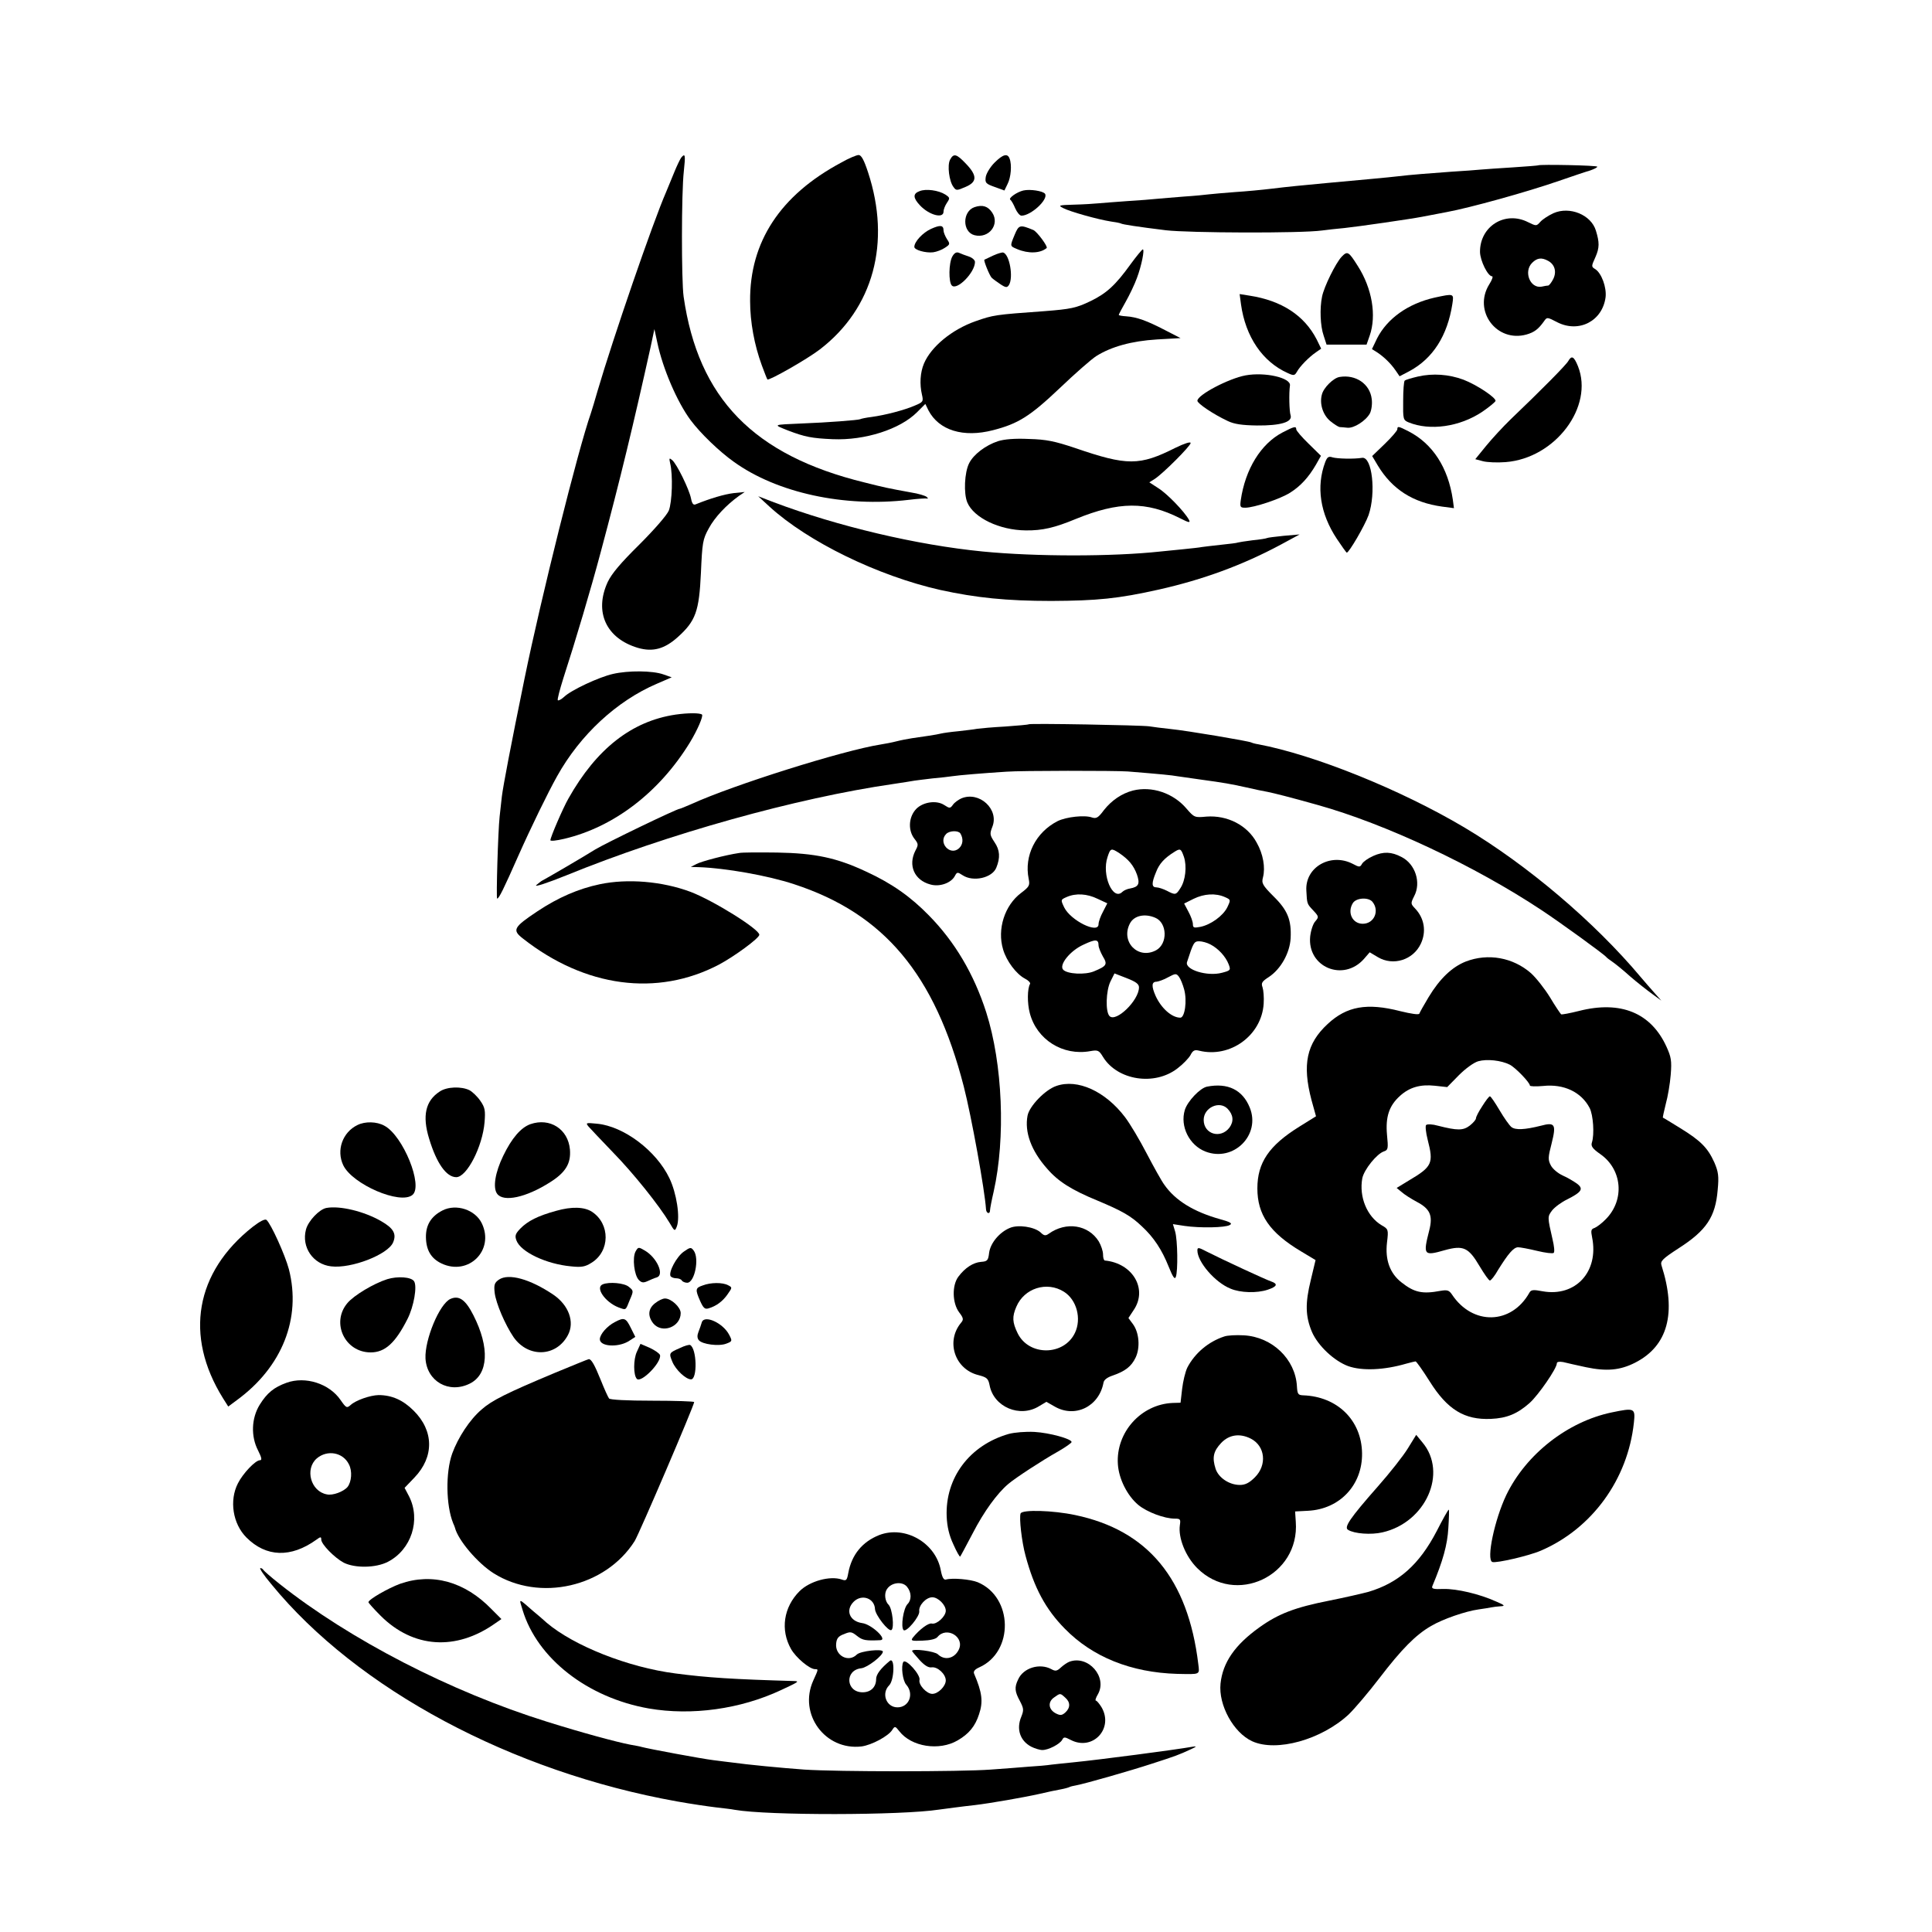 <?xml version="1.0" standalone="no"?>
<!DOCTYPE svg PUBLIC "-//W3C//DTD SVG 20010904//EN"
 "http://www.w3.org/TR/2001/REC-SVG-20010904/DTD/svg10.dtd">
<svg version="1.0" xmlns="http://www.w3.org/2000/svg"
 width="860pt" height="860pt" viewBox="0 0 860 860"
 preserveAspectRatio="xMidYMid meet">
<g transform="translate(0,860) scale(0.1,-0.1)"
fill="#000000" stroke="none">
<path d="M3032 7898 c-5 -7 -20 -38 -32 -68 -12 -30 -28 -68 -35 -85 -59 -135
-236 -650 -305 -885 -12 -41 -25 -86 -30 -100 -57 -162 -222 -823 -295 -1180
-62 -303 -95 -477 -101 -525 -4 -33 -8 -73 -10 -90 -7 -63 -16 -365 -11 -365
8 0 29 43 94 190 56 126 132 282 173 355 103 185 266 335 443 411 l67 29 -37
13 c-48 17 -156 18 -225 2 -62 -14 -186 -72 -217 -102 -12 -11 -25 -18 -28
-15 -3 3 9 48 25 99 53 163 123 398 167 564 85 317 146 570 221 909 l17 80 13
-60 c24 -115 88 -264 148 -345 44 -59 128 -140 193 -186 192 -138 491 -203
778 -169 39 5 75 7 80 6 7 -2 7 1 0 7 -5 5 -37 15 -70 20 -104 19 -118 22
-205 44 -496 121 -742 375 -807 828 -10 71 -10 463 1 558 8 73 6 82 -12 60z"/>
<path d="M3744 7876 c-271 -145 -407 -353 -405 -616 0 -94 19 -196 52 -286 12
-32 23 -61 25 -63 6 -7 177 90 234 134 238 183 317 475 214 788 -18 55 -30 77
-42 77 -9 0 -45 -15 -78 -34z"/>
<path d="M4229 7889 c-13 -25 -4 -96 15 -121 12 -17 15 -17 54 0 52 22 53 50
1 104 -41 43 -54 47 -70 17z"/>
<path d="M4427 7876 c-19 -19 -36 -47 -39 -63 -4 -27 0 -31 39 -45 l44 -16 14
29 c15 29 20 85 9 113 -9 25 -30 19 -67 -18z"/>
<path d="M6847 7864 c-1 -1 -51 -5 -112 -9 -60 -4 -126 -8 -145 -10 -19 -2
-75 -6 -125 -9 -96 -7 -188 -14 -245 -21 -31 -4 -165 -16 -317 -30 -107 -10
-170 -16 -243 -25 -41 -5 -115 -12 -163 -15 -49 -4 -100 -8 -115 -10 -15 -2
-65 -7 -112 -10 -47 -4 -101 -8 -120 -10 -19 -2 -78 -7 -130 -10 -52 -4 -111
-8 -130 -10 -19 -2 -68 -5 -109 -6 -68 -2 -72 -3 -49 -15 30 -16 155 -51 213
-60 22 -3 42 -7 45 -9 7 -4 70 -14 200 -30 102 -12 601 -14 695 -1 22 3 67 8
100 11 58 6 294 40 345 50 14 3 63 12 110 21 103 19 356 89 500 139 58 20 120
41 138 46 17 6 32 13 32 17 0 6 -256 11 -263 6z"/>
<path d="M4093 7749 c-30 -11 -29 -30 2 -63 40 -43 105 -61 105 -28 0 10 7 27
15 39 14 21 14 23 -7 37 -30 19 -87 27 -115 15z"/>
<path d="M4555 7752 c-29 -7 -67 -34 -58 -41 5 -3 15 -21 22 -38 8 -18 20 -33
28 -33 42 0 120 72 105 97 -8 13 -68 22 -97 15z"/>
<path d="M4338 7678 c-55 -19 -55 -111 0 -125 64 -16 113 48 79 100 -19 29
-43 37 -79 25z"/>
<path d="M6915 7651 c-22 -10 -48 -27 -58 -38 -18 -20 -18 -20 -55 -2 -102 52
-215 -18 -214 -133 1 -39 35 -108 54 -108 5 0 0 -16 -13 -36 -73 -118 33 -260
166 -223 35 10 53 24 78 59 13 19 14 19 60 -5 96 -48 200 6 214 112 5 44 -18
107 -46 125 -18 11 -18 12 1 54 18 41 18 65 2 117 -21 71 -117 110 -189 78z
m-24 -212 c30 -16 39 -49 23 -81 -8 -16 -18 -28 -22 -29 -4 0 -17 -2 -30 -5
-51 -9 -81 67 -42 106 22 22 42 25 71 9z"/>
<path d="M4144 7581 c-37 -17 -74 -57 -74 -80 0 -14 51 -28 84 -24 15 2 39 11
52 20 23 15 24 17 9 39 -8 13 -15 30 -15 38 0 24 -14 26 -56 7z"/>
<path d="M4517 7556 c-22 -53 -22 -51 11 -65 50 -21 103 -19 131 5 7 6 -43 73
-59 80 -60 25 -65 23 -83 -20z"/>
<path d="M5032 7423 c-67 -93 -107 -129 -177 -163 -64 -31 -89 -36 -205 -45
-222 -16 -228 -17 -308 -45 -105 -37 -197 -113 -229 -188 -17 -40 -20 -92 -9
-139 7 -30 5 -33 -31 -48 -48 -21 -134 -43 -193 -51 -25 -3 -48 -8 -51 -10 -7
-4 -149 -15 -259 -19 -133 -6 -130 -4 -63 -31 76 -29 107 -35 200 -39 143 -6
299 44 375 120 l37 37 14 -29 c47 -89 155 -122 287 -88 113 29 165 62 297 187
68 65 141 129 163 143 67 42 157 67 270 74 l105 6 -70 36 c-79 41 -125 58
-172 61 -18 1 -33 4 -33 6 0 3 14 29 31 59 17 30 40 78 50 106 20 53 35 127
26 127 -3 0 -28 -30 -55 -67z"/>
<path d="M4239 7458 c-16 -29 -17 -114 -2 -129 23 -23 103 58 103 105 0 8 -12
19 -27 24 -16 5 -36 13 -45 17 -11 4 -20 -1 -29 -17z"/>
<path d="M4420 7462 c-19 -9 -36 -17 -38 -18 -5 -2 22 -69 32 -80 6 -6 24 -19
39 -29 24 -16 30 -16 38 -4 21 33 3 138 -26 145 -5 1 -26 -5 -45 -14z"/>
<path d="M5972 7457 c-27 -29 -78 -133 -87 -177 -11 -53 -8 -131 7 -174 l13
-40 89 0 89 0 14 40 c31 89 11 210 -53 310 -41 65 -46 68 -72 41z"/>
<path d="M5524 7246 c20 -145 96 -257 209 -307 26 -12 30 -11 40 6 13 24 53
65 85 87 l23 16 -20 41 c-55 107 -156 173 -299 195 l-44 7 6 -45z"/>
<path d="M6385 7275 c-118 -27 -210 -93 -255 -181 l-23 -48 24 -15 c30 -20 60
-49 82 -81 l17 -25 44 23 c104 56 169 157 191 299 7 47 8 47 -80 28z"/>
<path d="M6981 6993 c-9 -17 -123 -132 -257 -260 -33 -32 -82 -85 -109 -118
l-48 -59 34 -9 c19 -5 64 -7 101 -4 221 17 394 247 322 427 -18 44 -28 49 -43
23z"/>
<path d="M5544 6929 c-75 -14 -214 -87 -214 -113 0 -12 71 -60 135 -90 29 -14
64 -19 130 -20 104 -1 159 15 150 45 -6 18 -8 98 -3 133 5 34 -110 61 -198 45z"/>
<path d="M6312 6924 c-30 -7 -56 -15 -59 -18 -4 -3 -7 -44 -7 -91 -1 -81 0
-85 24 -95 95 -39 228 -20 328 47 31 21 57 43 59 48 4 14 -83 72 -143 95 -65
24 -136 29 -202 14z"/>
<path d="M5963 6922 c-27 -4 -72 -48 -79 -79 -11 -41 5 -90 37 -117 17 -14 36
-26 42 -27 7 0 23 -2 35 -3 29 -3 82 31 100 64 7 14 11 42 8 64 -8 67 -71 110
-143 98z"/>
<path d="M5709 6675 c-96 -50 -166 -163 -186 -302 -4 -30 -2 -33 20 -33 39 0
156 39 200 67 46 29 82 68 115 125 l22 39 -55 54 c-30 29 -55 58 -55 64 0 15
-9 13 -61 -14z"/>
<path d="M6220 6689 c0 -6 -25 -35 -56 -65 l-56 -54 25 -42 c64 -106 156 -165
286 -183 l53 -7 -5 38 c-21 143 -90 249 -197 304 -45 23 -50 24 -50 9z"/>
<path d="M4442 6636 c-54 -18 -108 -58 -128 -98 -21 -41 -25 -135 -8 -175 29
-68 143 -123 260 -124 74 -1 129 12 223 51 191 78 314 79 464 3 41 -21 47 -21
39 -6 -20 36 -96 115 -136 140 l-40 26 24 15 c37 24 160 147 160 160 0 7 -28
-2 -67 -21 -161 -81 -215 -81 -448 -1 -90 30 -127 38 -205 40 -62 3 -110 -1
-138 -10z"/>
<path d="M5899 6543 c-41 -109 -23 -229 52 -342 22 -33 42 -61 44 -61 10 0 80
120 97 167 34 99 16 262 -29 255 -37 -6 -110 -4 -131 2 -18 6 -24 2 -33 -21z"/>
<path d="M2983 6538 c13 -52 9 -173 -6 -211 -9 -21 -65 -85 -131 -151 -83 -82
-123 -129 -141 -167 -61 -133 -7 -251 135 -293 66 -19 118 -5 177 48 80 72 95
115 103 285 6 136 8 150 35 199 27 50 78 104 135 145 l25 17 -49 -5 c-42 -5
-105 -24 -167 -49 -12 -6 -18 0 -23 25 -8 41 -64 155 -84 171 -13 11 -14 9 -9
-14z"/>
<path d="M3425 6345 c172 -157 482 -308 760 -371 160 -35 296 -49 495 -49 204
1 297 10 480 51 195 44 370 108 540 199 l85 46 -70 -6 c-38 -4 -72 -8 -75 -10
-3 -2 -33 -7 -65 -10 -33 -4 -62 -9 -65 -10 -3 -2 -37 -6 -75 -10 -39 -4 -77
-9 -85 -10 -8 -2 -46 -6 -85 -10 -38 -4 -83 -8 -100 -10 -213 -23 -554 -23
-790 0 -295 29 -645 112 -930 219 l-70 27 50 -46z"/>
<path d="M3007 5419 c-195 -29 -352 -152 -477 -374 -24 -42 -80 -172 -80 -185
0 -5 27 -2 61 6 221 52 424 207 560 429 34 56 60 117 54 124 -9 8 -62 8 -118
0z"/>
<path d="M4579 5376 c-2 -2 -49 -6 -104 -10 -55 -3 -111 -8 -125 -10 -14 -3
-52 -7 -85 -11 -33 -3 -67 -8 -75 -10 -8 -2 -33 -7 -55 -10 -22 -3 -56 -8 -75
-11 -19 -3 -51 -9 -70 -14 -19 -5 -51 -11 -70 -14 -166 -26 -656 -180 -842
-265 -26 -11 -49 -21 -52 -21 -13 0 -328 -152 -376 -181 -59 -37 -226 -134
-235 -138 -5 -2 -17 -12 -28 -21 -10 -10 51 10 135 44 451 184 1024 344 1453
406 44 7 87 13 95 15 8 1 44 6 80 10 36 3 76 8 90 10 24 4 144 14 240 20 63 5
486 5 540 1 149 -12 198 -17 219 -21 14 -2 61 -9 105 -15 109 -15 131 -19 204
-35 34 -8 77 -17 95 -20 29 -6 94 -22 222 -58 301 -84 698 -270 998 -469 83
-55 275 -194 287 -208 3 -4 15 -13 27 -21 12 -8 48 -37 79 -65 31 -27 76 -62
98 -78 l41 -30 -31 35 c-17 19 -44 50 -60 69 -207 247 -507 501 -786 667 -285
169 -668 323 -917 370 -14 2 -27 6 -31 8 -10 6 -288 53 -360 60 -36 4 -78 9
-95 12 -36 5 -531 14 -536 9z"/>
<path d="M5043 5081 c-50 -13 -95 -44 -129 -87 -25 -34 -34 -39 -53 -33 -32
12 -114 3 -153 -16 -98 -50 -150 -154 -129 -257 6 -29 3 -35 -34 -63 -73 -55
-107 -161 -80 -251 15 -52 59 -110 97 -130 16 -8 26 -19 23 -24 -12 -20 -13
-85 -1 -130 31 -118 147 -191 269 -169 34 6 39 4 57 -26 64 -104 229 -130 331
-51 24 18 50 45 58 59 11 22 19 25 39 20 138 -34 278 68 287 209 2 28 -1 61
-5 73 -7 19 -3 26 28 46 53 35 93 106 97 172 4 82 -13 125 -76 187 -50 50 -54
59 -47 85 11 43 1 103 -28 154 -42 78 -131 123 -224 116 -52 -5 -54 -4 -88 35
-59 70 -155 102 -239 81z m-60 -279 c41 -28 63 -54 78 -95 14 -41 8 -55 -31
-62 -13 -2 -28 -9 -34 -15 -42 -42 -93 75 -66 155 13 40 16 41 53 17z m287
-16 c14 -42 7 -106 -16 -140 -19 -30 -22 -31 -60 -11 -16 8 -37 15 -46 15 -22
0 -23 18 -2 68 14 37 37 62 80 89 28 18 31 16 44 -21z m-384 -187 l43 -20 -19
-37 c-11 -20 -20 -45 -20 -56 0 -45 -124 16 -153 75 -16 34 -16 34 11 46 41
18 91 15 138 -8z m566 8 c27 -12 27 -12 11 -46 -19 -38 -74 -78 -121 -87 -27
-5 -32 -4 -32 12 0 11 -9 36 -20 56 l-19 36 42 21 c47 23 98 26 139 8z m-310
-92 c54 -22 57 -116 4 -145 -81 -43 -159 39 -116 120 18 34 65 45 112 25z
m-252 -123 c0 -9 9 -31 19 -49 22 -36 18 -43 -40 -67 -39 -16 -117 -12 -136 7
-21 21 30 85 90 112 53 25 67 25 67 -3z m498 4 c35 -18 68 -54 81 -88 10 -26
9 -28 -29 -38 -66 -18 -168 14 -156 48 28 86 31 92 54 92 13 0 35 -6 50 -14z
m-318 -191 c0 -58 -102 -157 -131 -128 -19 19 -16 113 4 154 l18 36 54 -21
c41 -16 55 -26 55 -41z m201 -9 c14 -51 3 -126 -17 -126 -38 0 -85 42 -110 97
-19 43 -18 63 4 63 9 1 33 9 52 20 32 17 36 18 48 2 7 -9 17 -34 23 -56z"/>
<path d="M4279 5046 c-13 -6 -30 -18 -37 -28 -12 -17 -15 -17 -38 -2 -37 25
-103 13 -131 -23 -29 -36 -30 -91 -3 -126 18 -23 19 -27 5 -53 -34 -66 -5
-132 66 -151 41 -12 92 6 109 37 10 19 12 19 35 4 47 -31 132 -12 150 34 18
44 16 78 -8 113 -21 32 -22 37 -10 68 32 78 -58 161 -138 127z m-4 -156 c14
-23 12 -49 -6 -66 -40 -36 -95 26 -57 64 15 15 54 16 63 2z"/>
<path d="M3290 4803 c-61 -9 -167 -37 -190 -49 l-25 -13 35 -1 c118 -4 307
-37 425 -76 400 -131 626 -400 755 -900 34 -132 94 -464 99 -546 1 -20 18 -25
18 -5 0 6 7 44 16 82 54 240 40 570 -33 799 -55 171 -140 314 -255 431 -82 84
-166 143 -279 195 -132 62 -228 82 -396 85 -80 1 -156 1 -170 -2z"/>
<path d="M6113 4790 c-23 -10 -45 -26 -50 -35 -9 -16 -12 -16 -42 0 -98 50
-212 -15 -206 -119 3 -61 3 -59 31 -89 25 -27 25 -29 9 -48 -10 -10 -20 -41
-23 -68 -13 -136 147 -203 239 -100 l26 30 37 -22 c68 -40 156 -12 190 59 26
54 17 114 -25 158 -20 21 -20 23 -4 55 32 60 5 143 -56 174 -45 24 -81 25
-126 5z m-4 -204 c33 -40 8 -98 -43 -98 -46 0 -70 50 -44 92 15 24 69 27 87 6z"/>
<path d="M2670 4664 c-95 -20 -185 -59 -277 -120 -108 -72 -114 -84 -65 -122
276 -217 597 -260 872 -116 68 36 180 118 180 133 0 25 -204 152 -306 191
-126 47 -280 60 -404 34z"/>
<path d="M6525 4320 c-61 -24 -116 -76 -166 -159 -21 -35 -39 -67 -41 -73 -2
-6 -36 -1 -85 11 -148 38 -238 22 -323 -57 -94 -87 -114 -180 -72 -339 l20
-72 -74 -46 c-135 -84 -187 -160 -187 -275 0 -117 55 -197 194 -280 l65 -39
-21 -88 c-26 -105 -24 -163 5 -232 27 -62 99 -129 161 -152 62 -22 160 -18
259 11 19 5 38 10 41 10 4 0 32 -40 63 -89 79 -126 155 -172 272 -167 72 3
119 23 173 71 40 36 121 154 121 176 0 7 10 9 28 6 15 -4 61 -14 102 -23 91
-19 151 -14 218 20 146 74 186 221 118 433 -6 19 3 29 77 77 123 79 163 139
173 259 6 62 3 81 -15 123 -29 64 -60 96 -151 152 -41 25 -76 47 -78 47 -1 1
5 29 13 61 9 32 19 91 22 130 5 62 2 79 -19 125 -69 151 -204 206 -389 159
-40 -10 -76 -17 -80 -15 -3 3 -26 36 -49 75 -24 39 -62 87 -85 108 -80 70
-191 90 -290 52z m195 -459 c26 -13 90 -80 90 -93 0 -4 26 -5 59 -2 92 10 170
-27 207 -98 16 -31 22 -118 10 -154 -5 -16 3 -27 37 -51 98 -68 110 -203 26
-289 -18 -19 -41 -36 -51 -40 -16 -5 -17 -12 -11 -42 31 -153 -74 -266 -220
-240 -41 8 -52 7 -59 -6 -80 -143 -253 -147 -345 -8 -13 19 -21 21 -51 16 -80
-15 -116 -8 -174 38 -51 40 -73 100 -64 177 7 58 6 60 -24 77 -65 39 -101 126
-86 209 8 39 65 110 97 120 18 6 19 13 13 74 -7 79 9 129 58 173 42 38 90 52
155 45 l55 -6 52 53 c30 30 66 56 86 62 39 11 102 4 140 -15z"/>
<path d="M6598 3676 c-16 -24 -28 -48 -28 -54 0 -6 -12 -20 -27 -32 -30 -23
-55 -23 -142 -1 -24 7 -48 8 -53 3 -4 -4 -1 -34 7 -65 27 -105 21 -120 -84
-182 l-54 -33 22 -18 c12 -11 42 -30 68 -44 59 -31 72 -61 55 -127 -28 -110
-25 -115 69 -88 83 23 106 12 155 -71 21 -35 41 -64 46 -64 5 0 22 21 37 48
45 72 68 99 88 100 10 0 48 -7 85 -16 37 -9 70 -13 74 -9 5 4 2 31 -5 60 -23
100 -23 101 -2 129 12 15 42 37 67 49 65 33 74 47 44 70 -14 10 -42 27 -63 36
-22 10 -46 30 -54 46 -13 25 -12 36 4 98 21 84 15 95 -48 78 -72 -18 -113 -20
-131 -6 -9 7 -33 41 -53 75 -20 34 -39 62 -43 62 -4 0 -19 -20 -34 -44z"/>
<path d="M4702 3766 c-50 -17 -120 -90 -128 -132 -14 -73 16 -156 87 -236 49
-57 109 -95 226 -143 107 -45 147 -67 196 -114 53 -49 89 -104 119 -179 19
-47 27 -59 32 -46 10 27 8 164 -3 202 l-10 33 52 -8 c69 -10 181 -8 201 4 13
7 4 13 -43 26 -118 33 -199 83 -248 153 -12 16 -47 79 -79 140 -31 60 -74 132
-96 161 -88 116 -212 172 -306 139z"/>
<path d="M5373 3763 c-31 -6 -87 -65 -99 -104 -22 -73 20 -157 92 -185 125
-48 247 74 197 196 -32 79 -98 111 -190 93z m91 -98 c26 -27 29 -56 9 -84 -39
-52 -115 -30 -115 34 0 54 69 87 106 50z"/>
<path d="M1957 3741 c-63 -41 -78 -108 -47 -209 33 -110 77 -172 121 -172 47
0 117 136 126 245 4 52 2 65 -19 95 -13 19 -35 40 -48 47 -36 18 -101 16 -133
-6z"/>
<path d="M1591 3592 c-66 -32 -95 -112 -63 -179 41 -85 254 -177 308 -132 49
40 -42 264 -125 308 -34 19 -86 20 -120 3z"/>
<path d="M2361 3596 c-42 -15 -83 -62 -121 -141 -36 -74 -47 -142 -27 -169 28
-38 128 -17 235 51 70 44 94 84 89 146 -8 91 -89 143 -176 113z"/>
<path d="M2620 3585 c8 -9 57 -61 108 -114 92 -94 207 -238 253 -315 22 -38
23 -38 32 -15 15 41 -1 147 -33 214 -58 122 -203 232 -323 243 -49 5 -51 4
-37 -13z"/>
<path d="M1453 3223 c-32 -6 -81 -58 -91 -96 -21 -79 32 -155 112 -164 90 -11
254 53 276 107 16 38 1 63 -53 94 -76 44 -184 70 -244 59z"/>
<path d="M1970 3212 c-51 -26 -75 -65 -74 -120 1 -57 23 -94 69 -116 120 -57
237 58 180 178 -29 61 -114 89 -175 58z"/>
<path d="M2475 3210 c-80 -22 -126 -45 -159 -79 -22 -23 -25 -32 -17 -53 19
-51 133 -105 243 -115 46 -5 63 -2 91 16 83 51 84 173 2 227 -34 22 -90 24
-160 4z"/>
<path d="M1125 3139 c-256 -202 -305 -485 -133 -762 l24 -38 39 29 c201 147
287 364 231 582 -17 64 -80 203 -100 220 -7 5 -30 -7 -61 -31z"/>
<path d="M4495 3134 c-46 -19 -86 -67 -92 -110 -4 -35 -8 -39 -36 -41 -35 -3
-71 -26 -101 -66 -29 -39 -27 -117 3 -158 20 -26 21 -33 9 -47 -69 -83 -28
-207 77 -233 38 -10 44 -15 50 -45 18 -97 135 -147 221 -93 l32 19 35 -20 c91
-54 199 -2 219 105 2 13 17 24 41 32 55 19 83 40 102 80 21 44 16 111 -12 149
l-20 27 23 35 c64 93 -3 209 -128 221 -5 1 -8 13 -8 27 0 15 -9 41 -19 58 -46
74 -145 90 -223 34 -14 -10 -21 -9 -37 7 -28 24 -99 35 -136 19z m241 -284
c57 -36 79 -120 49 -183 -49 -103 -205 -104 -255 -2 -24 49 -25 74 -6 118 35
83 136 115 212 67z"/>
<path d="M2829 3029 c-15 -28 -6 -106 15 -127 12 -12 20 -13 38 -5 13 6 31 14
42 17 34 11 1 87 -53 119 -29 17 -30 17 -42 -4z"/>
<path d="M3043 3028 c-32 -23 -68 -91 -58 -109 4 -5 15 -9 25 -9 10 0 22 -4
25 -10 3 -5 14 -10 24 -10 33 0 55 108 29 143 -12 16 -15 16 -45 -5z"/>
<path d="M5330 3034 c0 -51 78 -142 147 -170 44 -19 118 -21 166 -5 42 14 47
26 15 37 -22 7 -214 96 -289 134 -34 18 -39 18 -39 4z"/>
<path d="M1724 2906 c-60 -19 -149 -72 -178 -107 -73 -87 -11 -219 104 -219
64 0 110 42 164 149 28 55 44 146 29 168 -13 19 -73 23 -119 9z"/>
<path d="M2221 2904 c-20 -14 -23 -23 -19 -59 6 -47 46 -141 84 -197 65 -93
190 -89 242 9 31 58 4 133 -65 180 -104 70 -199 96 -242 67z"/>
<path d="M2683 2883 c-35 -14 11 -80 71 -103 34 -12 30 -15 50 35 17 39 16 40
-5 57 -20 17 -87 23 -116 11z"/>
<path d="M3128 2878 c-33 -11 -34 -18 -11 -70 14 -31 21 -37 37 -32 34 10 63
31 85 63 21 30 21 30 2 40 -24 13 -77 13 -113 -1z"/>
<path d="M2005 2818 c-49 -22 -115 -182 -111 -265 6 -102 104 -158 197 -112
83 41 90 160 16 305 -35 69 -64 89 -102 72z"/>
<path d="M2916 2799 c-31 -24 -34 -57 -8 -90 39 -47 122 -16 122 46 0 26 -42
65 -70 65 -10 0 -29 -9 -44 -21z"/>
<path d="M2737 2715 c-35 -18 -66 -54 -67 -76 0 -33 79 -38 127 -10 l31 20
-20 40 c-22 45 -30 48 -71 26z"/>
<path d="M3124 2714 c-3 -11 -10 -30 -15 -43 -6 -15 -6 -28 2 -37 15 -18 89
-28 122 -15 27 10 27 12 13 39 -27 53 -111 91 -122 56z"/>
<path d="M5450 2651 c-71 -23 -132 -75 -165 -139 -9 -19 -19 -61 -23 -95 l-7
-61 -35 -1 c-141 -6 -253 -131 -244 -272 4 -66 42 -141 91 -182 39 -32 116
-61 163 -61 24 0 26 -3 22 -29 -8 -56 25 -139 77 -191 170 -170 457 -35 439
206 l-3 46 57 3 c142 7 243 115 241 256 -2 147 -110 253 -263 258 -22 1 -25 6
-27 41 -7 120 -110 219 -236 226 -34 2 -73 0 -87 -5z m118 -455 c64 -33 73
-117 18 -172 -25 -25 -43 -34 -67 -34 -47 0 -95 32 -108 72 -16 50 -10 78 25
115 35 37 83 44 132 19z"/>
<path d="M2835 2583 c-16 -34 -16 -105 0 -121 19 -19 110 73 103 106 -2 7 -22
21 -45 32 l-42 18 -16 -35z"/>
<path d="M3028 2600 c-51 -22 -51 -23 -35 -62 15 -36 60 -78 83 -78 29 0 26
137 -4 153 -4 2 -24 -3 -44 -13z"/>
<path d="M2470 2489 c-215 -90 -281 -123 -326 -163 -53 -45 -105 -125 -131
-196 -30 -84 -28 -231 4 -310 4 -8 7 -17 8 -20 14 -56 101 -158 172 -203 205
-129 498 -62 628 143 20 32 265 604 265 619 0 3 -84 6 -186 6 -113 0 -189 4
-193 10 -4 5 -21 42 -36 80 -29 72 -43 95 -54 95 -3 0 -71 -28 -151 -61z"/>
<path d="M1276 2445 c-56 -20 -87 -45 -120 -98 -37 -60 -40 -141 -7 -204 16
-32 18 -43 8 -43 -20 0 -76 -59 -98 -103 -39 -76 -23 -180 38 -241 88 -88 198
-91 311 -10 19 14 22 14 22 1 0 -21 59 -81 100 -103 50 -25 143 -24 197 4 104
54 147 186 94 291 l-20 38 44 46 c88 92 87 208 -4 298 -47 47 -97 69 -156 69
-38 -1 -101 -23 -124 -44 -17 -15 -20 -14 -45 22 -50 73 -156 107 -240 77z
m277 -363 c16 -30 12 -78 -6 -101 -18 -21 -66 -39 -92 -33 -72 13 -99 113 -45
160 47 40 117 27 143 -26z"/>
<path d="M7175 2313 c-197 -41 -382 -186 -470 -368 -52 -109 -90 -288 -62
-298 18 -6 165 28 217 51 227 98 386 317 413 569 7 65 3 67 -98 46z"/>
<path d="M4490 2217 c-174 -50 -283 -195 -276 -368 2 -45 11 -84 30 -124 14
-32 28 -56 30 -54 2 2 27 49 56 104 50 97 109 178 159 220 32 27 148 103 221
144 33 19 60 38 60 42 0 14 -97 41 -165 45 -40 2 -89 -2 -115 -9z"/>
<path d="M6267 2153 c-20 -33 -80 -109 -133 -169 -125 -142 -153 -183 -133
-194 27 -17 102 -23 153 -11 193 44 291 265 178 400 l-28 34 -37 -60z"/>
<path d="M4543 1863 c-7 -19 5 -126 22 -188 38 -142 89 -238 175 -325 123
-126 295 -195 500 -201 105 -2 100 -5 94 44 -46 379 -224 595 -548 663 -99 21
-236 25 -243 7z"/>
<path d="M6395 1784 c-77 -148 -169 -230 -304 -270 -26 -7 -104 -25 -174 -39
-152 -30 -226 -58 -311 -119 -109 -78 -163 -156 -173 -250 -10 -96 58 -219
141 -257 108 -49 308 7 429 119 27 26 89 99 138 163 97 127 161 192 229 231
52 31 154 66 212 74 21 3 47 7 56 9 9 2 28 4 42 5 21 1 18 5 -20 21 -75 34
-175 57 -234 56 -46 -2 -55 1 -50 13 47 112 67 184 71 258 3 45 4 82 2 82 -3
0 -27 -43 -54 -96z"/>
<path d="M3914 1767 c-76 -30 -123 -88 -138 -169 -6 -33 -9 -36 -29 -29 -52
18 -143 -7 -188 -52 -71 -71 -86 -172 -38 -257 22 -39 83 -90 107 -90 16 0 15
0 -8 -51 -67 -149 53 -312 215 -293 45 6 120 46 137 74 11 17 13 17 31 -6 54
-70 178 -89 260 -41 50 29 78 63 95 116 19 56 14 97 -22 181 -4 10 3 19 23 28
155 69 151 313 -7 379 -32 13 -112 20 -141 12 -10 -3 -17 9 -23 40 -22 123
-159 202 -274 158z m124 -231 c20 -25 20 -58 2 -76 -19 -19 -31 -102 -18 -116
12 -12 72 60 70 83 -4 26 30 63 58 63 26 0 60 -34 60 -60 0 -25 -40 -62 -62
-57 -15 4 -55 -26 -85 -63 -10 -14 -4 -15 44 -13 33 1 59 7 66 16 41 50 124
-1 94 -58 -20 -39 -63 -47 -92 -19 -14 14 -115 27 -115 15 0 -2 15 -20 33 -40
22 -24 39 -35 54 -33 26 4 63 -30 63 -58 0 -26 -34 -60 -60 -60 -25 0 -62 40
-57 62 6 22 -61 97 -72 80 -11 -19 -3 -83 13 -101 36 -41 13 -101 -39 -101
-50 0 -73 62 -37 98 23 23 26 127 3 109 -40 -33 -61 -60 -61 -81 0 -36 -24
-59 -60 -59 -75 0 -81 99 -6 107 27 3 96 56 96 74 0 14 -100 3 -116 -13 -37
-37 -97 -5 -92 48 2 24 10 34 35 43 28 12 34 11 58 -8 25 -20 39 -22 104 -19
34 2 -40 71 -81 76 -56 8 -76 57 -38 95 36 36 93 16 95 -33 2 -27 60 -101 73
-93 14 9 4 95 -12 112 -17 16 -21 51 -8 70 20 31 70 36 90 10z"/>
<path d="M1208 1548 c382 -467 1069 -835 1807 -967 61 -11 137 -22 170 -26 33
-4 71 -8 85 -11 147 -26 744 -25 911 1 31 4 103 14 159 20 67 8 217 34 288 50
34 8 76 17 94 20 17 3 34 8 38 10 3 2 18 6 31 8 42 8 238 64 339 97 102 33
116 38 170 63 26 12 29 15 10 12 -79 -14 -414 -58 -535 -70 -33 -3 -76 -8 -95
-10 -19 -3 -64 -7 -100 -9 -36 -3 -112 -9 -170 -13 -135 -10 -681 -10 -830 0
-98 7 -254 22 -325 32 -11 1 -47 6 -80 10 -50 6 -287 50 -320 59 -5 2 -28 6
-50 10 -62 12 -214 53 -370 102 -430 134 -877 365 -1190 613 -38 30 -71 59
-73 63 -2 4 -8 8 -13 8 -6 0 16 -33 49 -72z"/>
<path d="M1781 1550 c-54 -20 -141 -70 -141 -82 0 -3 25 -31 55 -61 145 -144
335 -156 508 -34 l29 20 -44 44 c-119 123 -264 163 -407 113z"/>
<path d="M2326 1434 c65 -216 289 -391 562 -439 191 -33 408 -3 589 82 75 35
82 39 61 40 -275 8 -388 15 -532 34 -210 27 -452 123 -573 226 -15 14 -41 36
-58 50 -70 61 -65 60 -49 7z"/>
<path d="M4760 1203 c-8 -3 -25 -14 -37 -25 -18 -17 -25 -18 -43 -8 -52 28
-125 6 -148 -46 -17 -35 -15 -54 8 -96 17 -33 18 -40 6 -70 -23 -55 -5 -107
44 -133 16 -8 38 -15 50 -15 27 0 77 26 88 45 7 14 11 14 38 0 98 -51 193 51
137 146 -10 16 -21 29 -25 29 -4 0 0 13 9 28 44 77 -43 176 -127 145z m-18
-160 c23 -20 23 -45 0 -66 -15 -13 -22 -14 -42 -4 -33 17 -37 51 -8 71 28 20
27 20 50 -1z"/>
</g>
</svg>

